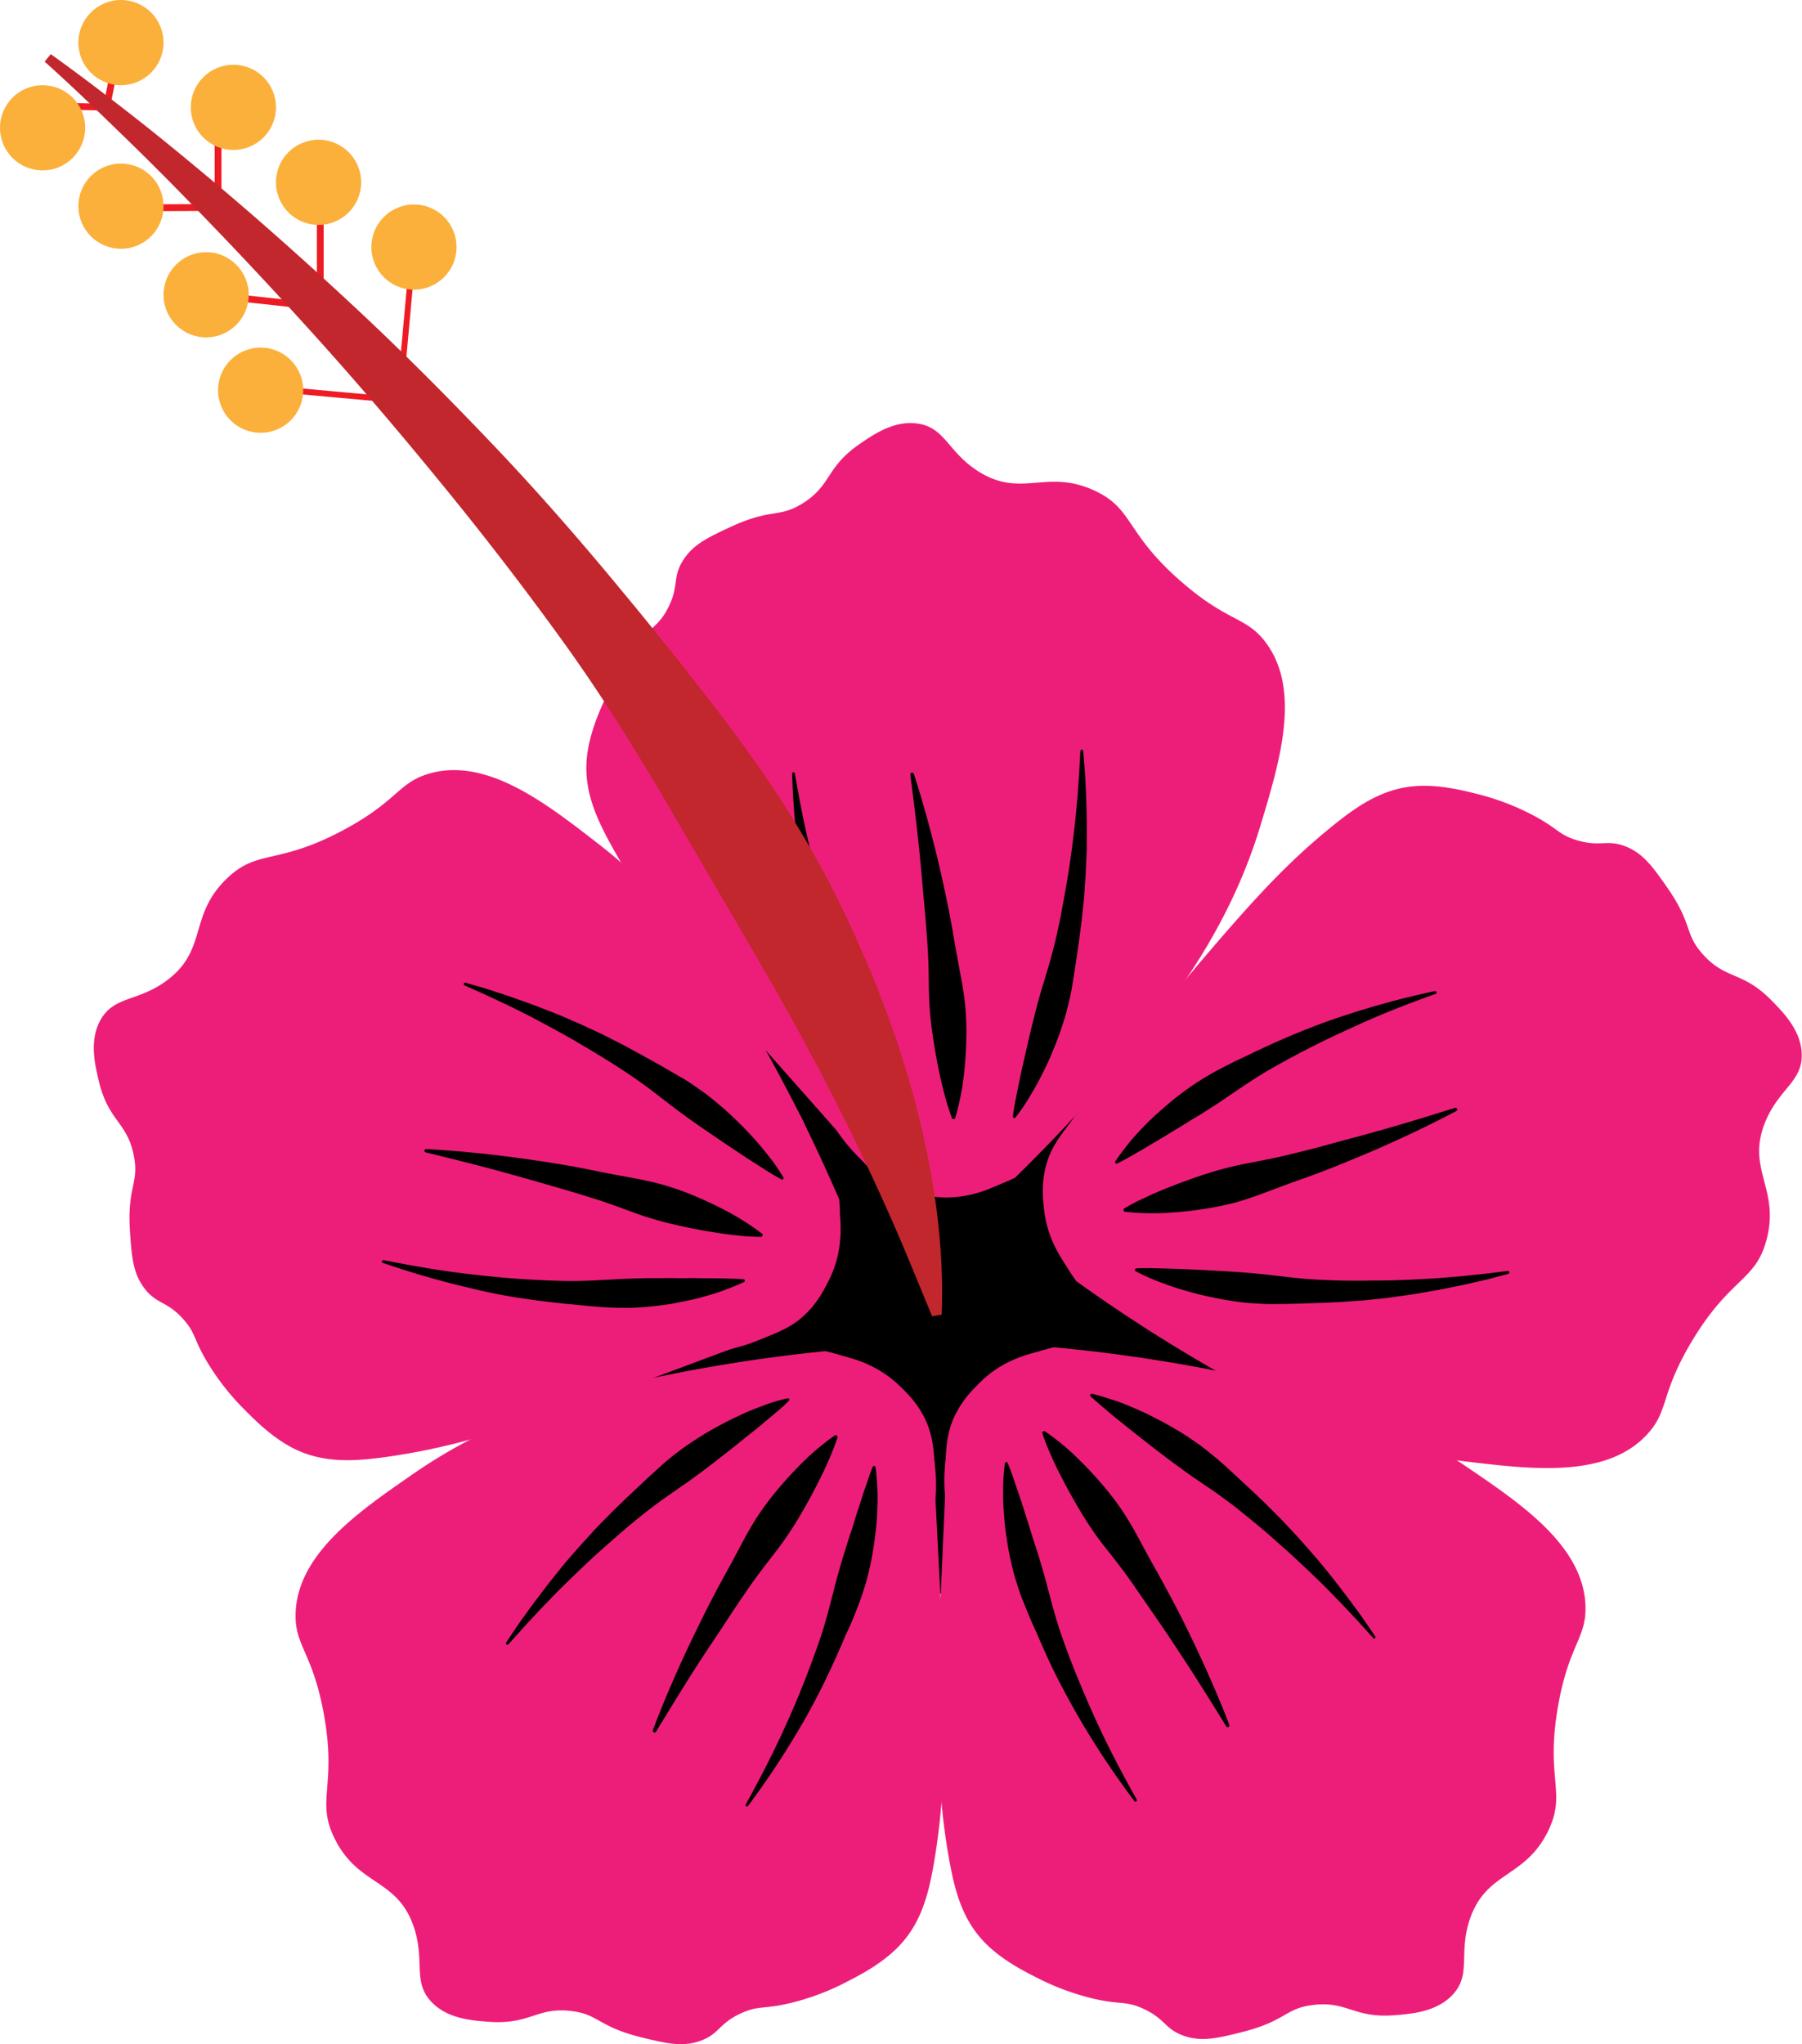 <svg id="Слой_1" data-name="Слой 1" xmlns="http://www.w3.org/2000/svg" viewBox="0 0 528.91 599.84"><defs><style>.cls-1,.cls-2{fill:#ed1e79;}.cls-2{stroke:#000;stroke-width:4px;}.cls-2,.cls-3,.cls-4{stroke-miterlimit:10;}.cls-3,.cls-4{fill:none;stroke:#ed1c24;}.cls-3{stroke-width:1.73px;}.cls-4{stroke-width:2px;}.cls-5{fill:#c1272d;}.cls-6{fill:#fbb03b;}</style></defs><ellipse cx="282" cy="374" rx="106" ry="93.84"/><path class="cls-1" d="M849.6,615.3c.46,28.21,1.89,16.79,2.38,51,.31,21.85-.15,34.89-2.63,50-1.69,10.36-3.9,19.07-10.8,26.08-4.86,4.94-11.26,8.23-14.93,10.11a72,72,0,0,1-16,6.12c-8.48,2.13-9.74.74-15,3.11-6.65,3-6.39,6.06-11.94,8.09-5.22,1.92-9.91.85-17-.87-13.29-3.22-12.76-6.86-21.06-7.84-10.07-1.19-11.87,4-24,3.18-5.05-.36-12.32-.88-17-5.87-5.62-5.94-1.78-12-5.17-22-4.87-14.32-16.22-11.84-23.19-25.83-5.69-11.41.77-15.21-3.28-37-3.31-17.76-8.42-19.56-8.22-28.94.38-17.78,18.9-30.34,34.69-41.26,26.21-18.13,52.8-24.12,67.8-27.51,4.86-1.09,15.31-3.25,28-5.21,10.06-1.56,18.62-2.55,25-3.18,8.16,1.87,21.23,6.31,28.13,17.78C849.77,592.65,849.33,599,849.6,615.3Z" transform="translate(-575 -171)"/><path class="cls-2" d="M787.84,647.77" transform="translate(-575 -171)"/><path class="cls-1" d="M764.3,575.94A23.73,23.73,0,0,1,755.39,588c-5.27,3.8-26.28,20.43-33.79,28.25-20.24,21.1-19.37,58.42-19.56,59.15-.64,2-1.65,5.17-2.93,9-3.18,9.6-3.94,11.3-3.89,14,0,3.53,1.37,4.52,6.09,13,7.84,14,7.38,17,13.18,22.9a31.66,31.66,0,0,0,9,6.93c8.87,4.37,17.73,2.93,24,1.82,4.14-.73,3.87-1.13,19-6.14,11.41-3.79,11.27-3.46,19-6.14a224.09,224.09,0,0,0,20.94-8.16c9.37-4.28,14.06-6.42,17.92-10.13,3.65-3.5,6.06-8.36,10.87-18.09,4.39-8.88,7.42-15.07,9.82-24.07a98.25,98.25,0,0,0,2.88-16l3.35-10.18-1.71-33.29s4.14-34.69-27.1-41.9l-30.17,1.78Z" transform="translate(-575 -171)"/><path class="cls-1" d="M723.88,653.25q34.71-45.87,82.46-71.62" transform="translate(-575 -171)"/><path d="M723.54,653l3.85-5.73,4.05-5.61,4.2-5.52c1.42-1.82,2.89-3.61,4.33-5.42s3-3.51,4.53-5.27,3.11-3.44,4.66-5.16,3.24-3.33,4.86-5,3.32-3.24,5-4.87l5.08-4.79c1.7-1.6,3.44-3.15,5.17-4.73s3.59-3,5.44-4.4,3.83-2.67,5.8-3.93,4-2.38,6.07-3.5,4.17-2.12,6.29-3.11,4.32-1.82,6.51-2.64,4.46-1.5,6.77-2a.43.43,0,0,1,.53.32.41.41,0,0,1-.12.41h0c-1.69,1.68-3.48,3.16-5.24,4.65s-3.53,3-5.31,4.39-3.55,2.87-5.33,4.27-3.56,2.8-5.34,4.19-3.57,2.75-5.39,4.08c-.9.67-1.83,1.32-2.74,2s-1.87,1.26-2.78,1.93c-1.84,1.3-3.72,2.57-5.55,3.9s-3.63,2.7-5.4,4.12-3.52,2.85-5.24,4.32-3.45,3-5.13,4.48-3.4,3-5.06,4.57-3.32,3.11-4.95,4.7-3.27,3.18-4.88,4.81l-4.76,4.93-4.64,5-4.59,5.13h0a.43.43,0,0,1-.67-.52Z" transform="translate(-575 -171)"/><path class="cls-1" d="M767.07,678.92a522.36,522.36,0,0,1,53.35-86.4" transform="translate(-575 -171)"/><path d="M766.62,678.71c3-8,6.38-15.82,10-23.57q2.74-5.79,5.61-11.52t6-11.31c2.08-3.74,4-7.56,6.09-11.32,1.07-1.86,2.13-3.72,3.33-5.5s2.45-3.5,3.78-5.18a113,113,0,0,1,8.57-9.63,74.05,74.05,0,0,1,10-8.46.53.53,0,0,1,.74.14.56.56,0,0,1,.07.45h0a64.41,64.41,0,0,1-2.36,6.16c-.85,2-1.76,3.94-2.71,5.85-1.89,3.83-3.92,7.54-6.06,11.16a99.52,99.52,0,0,1-7.06,10.44c-2.58,3.33-5.18,6.66-7.58,10.12S790.28,643.49,788,647s-4.69,7-7,10.57c-4.62,7.08-9,14.3-13.45,21.57a.5.5,0,0,1-.9-.43Z" transform="translate(-575 -171)"/><path class="cls-1" d="M794.24,700.72c20.59-31.8,33.35-64.84,37.25-99.28" transform="translate(-575 -171)"/><path d="M793.89,700.5c4.29-7.83,8.41-15.72,12-23.83q2.73-6,5.17-12.21t4.58-12.4c1.41-4.16,2.55-8.41,3.62-12.66.31-1,.54-2.13.82-3.18s.56-2.12.86-3.17c.6-2.1,1.18-4.2,1.85-6.29s1.26-4.19,2-6.28,1.27-4.22,2-6.32,1.32-4.24,2.08-6.36,1.4-4.27,2.3-6.41h0a.43.43,0,0,1,.81.11c.32,2.28.44,4.56.56,6.85s0,4.56-.09,6.84-.34,4.54-.62,6.8-.65,4.51-1.08,6.75-.95,4.45-1.58,6.63-1.35,4.34-2.16,6.47-1.66,4.23-2.56,6.32L823,651.27c-.43,1.05-.85,2.1-1.33,3.13q-2.7,6.23-5.73,12.28t-6.48,11.86a249.54,249.54,0,0,1-14.91,22.4.41.41,0,0,1-.69-.44Z" transform="translate(-575 -171)"/><path class="cls-1" d="M898.29,489.71c18.31-21.47,9.68-13.84,31.92-39.82,14.22-16.61,23.18-26.08,35-35.79,8.12-6.65,15.54-11.73,25.35-12.43,6.91-.49,13.88,1.27,17.88,2.28a73,73,0,0,1,16,6c7.77,4,7.79,5.89,13.29,7.57,7,2.14,8.8-.31,14.31,1.82,5.19,2,8,5.93,12.18,11.9,7.84,11.2,5,13.59,10.61,19.81,6.77,7.55,11.58,4.82,20.09,13.47,3.55,3.61,8.66,8.8,8.91,15.68.29,8.17-6.6,10.17-10.65,19.89-5.81,14,4.34,19.6.32,34.71-3.27,12.31-10.63,10.89-22,29.91-9.26,15.51-6.61,20.24-13,27.14-12,13.09-34.25,10.26-53.31,8-31.65-3.73-55.57-16.82-69-24.19-4.38-2.4-13.64-7.69-24.43-14.58-8.58-5.49-15.65-10.4-20.84-14.13-4.88-6.8-11.76-18.77-9.34-31.94C883.18,506.59,887.68,502.16,898.29,489.71Z" transform="translate(-575 -171)"/><path class="cls-2" d="M966.09,506.19" transform="translate(-575 -171)"/><path class="cls-1" d="M936.26,575.64a23.6,23.6,0,0,1,14.66-3.16c6.47.63,33.22,2,44,1.14,29.13-2.44,53.15-31,53.78-31.44,1.82-1.09,4.66-2.79,8.17-4.83,8.73-5.1,10.42-5.87,12.19-8,2.29-2.69,2-4.3,4-13.75,3.39-15.71,5.71-17.65,5.26-25.89a32,32,0,0,0-2.21-11.19c-3.77-9.15-11.37-13.92-16.81-17.24-3.59-2.19-3.66-1.72-18.28-7.93-11.07-4.7-10.75-4.85-18.29-7.92a220.73,220.73,0,0,0-21.1-7.73c-9.86-3-14.79-4.47-20.15-4.25-5,.22-10.07,2.27-20.1,6.39-9.17,3.75-15.54,6.4-23.29,11.56a99.23,99.23,0,0,0-12.75,10.12L916.12,467l-20.72,26.1s-26,23.29-7.38,49.35l23.81,18.62Z" transform="translate(-575 -171)"/><path class="cls-1" d="M1017.7,544.37q-56.37,11.46-109.23-.8" transform="translate(-575 -171)"/><path d="M1017.78,544.78l-6.69,1.76-6.74,1.53-6.79,1.37c-2.28.42-4.56.79-6.84,1.19s-4.58.64-6.88,1-4.61.52-6.91.78-4.63.36-6.95.54-4.64.24-7,.36l-7,.23c-2.34.08-4.67.09-7,.13s-4.66-.14-7-.29-4.64-.53-6.95-.89-4.59-.88-6.87-1.38-4.53-1.18-6.77-1.84-4.45-1.48-6.64-2.32-4.33-1.83-6.43-2.93a.43.43,0,0,1-.18-.59.42.42,0,0,1,.36-.24h0c2.38-.14,4.7-.07,7,0s4.61.11,6.89.22,4.56.19,6.82.32,4.52.25,6.77.39,4.5.29,6.74.5c1.13.09,2.25.22,3.37.32s2.24.29,3.36.39c2.24.25,4.49.54,6.74.75s4.51.38,6.78.48,4.52.19,6.79.22,4.54.06,6.81,0,4.54,0,6.81-.08,4.55-.14,6.83-.26,4.55-.23,6.83-.38l6.83-.56,6.83-.72,6.83-.82h0a.43.43,0,0,1,.47.37A.41.41,0,0,1,1017.78,544.78Z" transform="translate(-575 -171)"/><path class="cls-1" d="M1002.27,496.55a522,522,0,0,1-97.16,29.54" transform="translate(-575 -171)"/><path d="M1002.46,497c-7.52,4-15.24,7.64-23.05,11.09q-5.88,2.53-11.83,4.93t-12,4.5c-4,1.43-8,3-12.05,4.46-2,.69-4.06,1.39-6.13,1.93s-4.16,1-6.27,1.39a113.34,113.34,0,0,1-12.79,1.55,73.08,73.08,0,0,1-13.12-.28.53.53,0,0,1-.46-.59.55.55,0,0,1,.25-.39h0a60.41,60.41,0,0,1,5.84-3.06c2-.94,3.92-1.79,5.9-2.6,4-1.62,7.93-3.06,11.93-4.37a102.08,102.08,0,0,1,12.2-3.16c4.13-.79,8.28-1.57,12.37-2.57s8.17-2,12.25-3.15,8.15-2.16,12.22-3.32c8.15-2.25,16.24-4.74,24.35-7.29a.52.52,0,0,1,.64.33A.51.51,0,0,1,1002.46,497Z" transform="translate(-575 -171)"/><path class="cls-1" d="M996.3,462.23c-36.47,10.25-67.9,26.59-93.59,49.85" transform="translate(-575 -171)"/><path d="M996.41,462.62c-8.39,3-16.69,6.24-24.74,10q-6.06,2.73-12,5.74t-11.63,6.27c-3.81,2.19-7.48,4.63-11.09,7.11-.93.58-1.81,1.24-2.72,1.85s-1.82,1.21-2.74,1.8c-1.84,1.18-3.66,2.38-5.55,3.49s-3.71,2.32-5.61,3.43-3.74,2.32-5.67,3.43-3.79,2.31-5.76,3.4-3.87,2.27-6,3.28h0a.42.42,0,0,1-.56-.2.43.43,0,0,1,0-.41c1.27-1.93,2.68-3.72,4.11-5.52s3-3.43,4.59-5.07,3.26-3.18,5-4.69,3.47-3,5.27-4.35,3.66-2.71,5.58-3.92,3.88-2.38,5.9-3.43,4-2.08,6.09-3.05l3.07-1.46c1-.5,2-1,3.07-1.46q6.13-2.9,12.42-5.43t12.7-4.61a249.89,249.89,0,0,1,26-7,.41.41,0,0,1,.48.32A.4.4,0,0,1,996.41,462.62Z" transform="translate(-575 -171)"/><path class="cls-1" d="M852.36,614.34c-.25,28.21-1.76,16.8-2,51-.15,21.85.41,34.89,3,50,1.78,10.34,4,19,11,26,4.9,4.9,11.32,8.14,15,10a73.35,73.35,0,0,0,16,6c8.5,2.06,9.75.66,15,3,6.68,3,6.45,6,12,8,5.24,1.87,9.93.77,17-1,13.26-3.32,12.71-7,21-8,10.06-1.27,11.9,3.95,24,3,5-.4,12.31-1,17-6,5.58-6,1.68-12,5-22,4.77-14.36,16.13-12,23-26,5.6-11.45-.89-15.21,3-37,3.18-17.79,8.27-19.63,8-29-.51-17.78-19.13-30.2-35-41-26.34-17.94-53-23.73-68-27-4.87-1.06-15.34-3.14-28-5-10.07-1.49-18.63-2.41-25-3-8.14,1.93-21.18,6.47-28,18C852,591.68,852.51,598,852.36,614.34Z" transform="translate(-575 -171)"/><path class="cls-2" d="M914.36,646.34" transform="translate(-575 -171)"/><path class="cls-1" d="M937.36,574.34a23.72,23.72,0,0,0,9,12c5.3,3.76,26.43,20.23,34,28,20.4,20.93,19.81,58.26,20,59,.66,2,1.7,5.15,3,9,3.25,9.57,4,11.26,4,14,0,3.52-1.34,4.52-6,13-7.73,14.08-7.25,17.06-13,23a31.91,31.91,0,0,1-9,7c-8.84,4.43-17.71,3.06-24,2-4.14-.7-3.88-1.1-19-6-11.43-3.71-11.29-3.38-19-6-6.9-2.35-13.18-4.5-21-8-9.4-4.22-14.1-6.32-18-10-3.67-3.48-6.11-8.32-11-18-4.46-8.85-7.53-15-10-24a99.37,99.37,0,0,1-3-16l-3.43-10.16,1.46-33.29s-4.4-34.66,26.79-42.11l30.18,1.56Z" transform="translate(-575 -171)"/><path class="cls-1" d="M978.36,651.34q-35-45.6-83-71" transform="translate(-575 -171)"/><path d="M978,651.59l-4.62-5.09-4.69-5-4.79-4.9c-1.62-1.61-3.28-3.18-4.92-4.76s-3.32-3.12-5-4.67-3.4-3-5.09-4.54-3.45-3-5.17-4.43-3.52-2.86-5.27-4.29-3.61-2.74-5.43-4.08-3.73-2.57-5.58-3.85c-.92-.66-1.88-1.26-2.8-1.91s-1.84-1.29-2.75-2c-1.83-1.31-3.65-2.64-5.42-4s-3.6-2.73-5.37-4.15-3.59-2.77-5.36-4.23-3.59-2.84-5.35-4.35-3.57-3-5.28-4.61h0a.43.43,0,0,1,0-.62.45.45,0,0,1,.41-.12c2.31.54,4.55,1.27,6.79,2s4.37,1.68,6.53,2.6,4.23,2,6.31,3.06,4.09,2.25,6.1,3.45,3.94,2.51,5.82,3.89,3.71,2.85,5.48,4.36,3.49,3.1,5.21,4.69l5.11,4.76c1.68,1.61,3.38,3.19,5,4.83s3.29,3.28,4.89,5,3.17,3.39,4.7,5.12,3.07,3.48,4.57,5.24,2.94,3.58,4.38,5.39l4.23,5.48,4.09,5.58,3.9,5.71a.42.42,0,0,1-.67.52Z" transform="translate(-575 -171)"/><path class="cls-1" d="M935.36,677.34a520.23,520.23,0,0,0-54-86" transform="translate(-575 -171)"/><path d="M934.91,677.56c-4.46-7.24-8.94-14.43-13.61-21.47q-3.46-5.31-7.06-10.52t-7.18-10.4c-2.43-3.44-5-6.75-7.65-10.06a99,99,0,0,1-7.14-10.38c-2.17-3.61-4.23-7.31-6.15-11.12-1-1.9-1.89-3.84-2.76-5.83a65.22,65.22,0,0,1-2.4-6.14h0a.53.53,0,0,1,.34-.66.5.5,0,0,1,.46.06,72.14,72.14,0,0,1,10.08,8.39,111.53,111.53,0,0,1,8.65,9.56c1.35,1.67,2.61,3.39,3.82,5.16s2.29,3.62,3.37,5.46c2.08,3.76,4.07,7.56,6.17,11.28s4.13,7.49,6.13,11.27,3.84,7.63,5.69,11.47c3.65,7.73,7.1,15.53,10.14,23.49a.5.5,0,0,1-.29.65A.51.51,0,0,1,934.91,677.56Z" transform="translate(-575 -171)"/><path class="cls-1" d="M908.36,699.34c-20.83-31.65-33.84-64.59-38-99" transform="translate(-575 -171)"/><path d="M908,699.56A250.83,250.83,0,0,1,893,677.27q-3.44-5.81-6.58-11.81t-5.82-12.24c-.48-1-.91-2.07-1.36-3.11L877.83,647c-.91-2.08-1.73-4.2-2.6-6.3s-1.52-4.29-2.21-6.45-1.14-4.41-1.64-6.63-.79-4.48-1.13-6.73-.49-4.53-.66-6.8-.16-4.56-.15-6.84.22-4.57.52-6.86a.42.42,0,0,1,.47-.36.43.43,0,0,1,.33.25v0c.91,2.13,1.61,4.26,2.34,6.39s1.45,4.23,2.12,6.34,1.37,4.21,2,6.3,1.32,4.19,2,6.27,1.28,4.18,1.9,6.28c.31,1,.59,2.1.89,3.16s.52,2.12.84,3.17c1.1,4.24,2.27,8.49,3.71,12.64s3,8.28,4.68,12.36,3.41,8.15,5.26,12.18c3.64,8.08,7.82,15.94,12.16,23.73a.41.41,0,0,1-.68.45Z" transform="translate(-575 -171)"/><path class="cls-1" d="M785.56,568.17c-26.75,8.94-15.44,6.86-47.89,17.65-20.74,6.89-33.31,10.38-48.48,12.58-10.39,1.51-19.37,2-28.13-2.43-6.17-3.15-11.24-8.25-14.14-11.18a72.53,72.53,0,0,1-10.65-13.37c-4.59-7.44-3.64-9.06-7.49-13.34-4.88-5.43-7.7-4.27-11.31-8.94-3.4-4.41-3.8-9.2-4.3-16.48-.94-13.64,2.7-14.23,1.13-22.44-1.91-10-7.44-10.1-10.27-21.9-1.18-4.93-2.88-12,.46-18,4-7.14,10.9-5.3,19.38-11.54,12.18-9,6.39-19,17.63-29.91,9.15-8.86,14.73-3.85,34.26-14.28,15.94-8.51,16.11-13.92,25.12-16.56,17.06-5,34.63,8.87,49.8,20.63,25.19,19.52,38.93,43.06,46.68,56.34,2.51,4.31,7.71,13.62,13.4,25.09,4.52,9.12,8,17,10.57,22.85.67,8.34.39,22.15-8.47,32.19C807.21,561.5,801.07,563,785.56,568.17Z" transform="translate(-575 -171)"/><path class="cls-2" d="M736,519.08" transform="translate(-575 -171)"/><path class="cls-1" d="M797.36,475a23.67,23.67,0,0,1-14.2-4.86c-5.21-3.87-27.4-18.89-37.13-23.69-26.21-12.94-61.53-.85-62.29-.8-2.12,0-5.42,0-9.48-.08-10.11-.14-12-.35-14.56.52-3.34,1.12-3.88,2.68-10.51,9.72-11,11.7-14,12.17-17.86,19.47A31.93,31.93,0,0,0,627.45,486C626,495.75,630,503.76,633,509.42c1.95,3.72,2.25,3.35,11.57,16.21,7.06,9.74,6.71,9.7,11.58,16.22a222.18,222.18,0,0,0,14.09,17.51c6.91,7.64,10.36,11.46,15.07,14,4.44,2.42,9.8,3.25,20.52,4.9,9.79,1.51,16.61,2.53,25.91,2.1a98.64,98.64,0,0,0,16.15-2.08l10.71.12,31.22-11.67s34.33-6.51,31.78-38.47l-10.8-28.23Z" transform="translate(-575 -171)"/><path class="cls-1" d="M711.46,459.75q54.19,19.26,93.16,57" transform="translate(-575 -171)"/><path d="M711.6,459.35l6.63,1.94,6.57,2.17,6.53,2.34c2.16.8,4.31,1.66,6.47,2.5s4.26,1.81,6.39,2.72,4.22,1.93,6.33,2.89,4.15,2.08,6.23,3.12,4.09,2.2,6.15,3.29l6.1,3.4c2,1.14,4,2.33,6.06,3.5s3.93,2.53,5.85,3.86,3.7,2.85,5.49,4.34,3.48,3.13,5.17,4.74,3.28,3.34,4.86,5.06,3,3.56,4.49,5.41,2.77,3.8,4,5.83a.43.43,0,0,1-.14.6.42.42,0,0,1-.43,0h0c-2.11-1.11-4.06-2.36-6-3.6s-3.9-2.46-5.79-3.74-3.81-2.51-5.68-3.79-3.74-2.54-5.6-3.82-3.7-2.58-5.52-3.91c-.91-.66-1.81-1.35-2.71-2s-1.77-1.4-2.68-2.06c-1.8-1.37-3.57-2.78-5.39-4.12s-3.67-2.65-5.56-3.91-3.78-2.49-5.7-3.69-3.86-2.39-5.81-3.54-3.91-2.33-5.89-3.45-4-2.23-6-3.3-4-2.15-6-3.2l-6.14-3.05-6.22-2.9-6.27-2.82h0a.42.42,0,0,1,.29-.79Z" transform="translate(-575 -171)"/><path class="cls-1" d="M700,508.68a520.51,520.51,0,0,1,98.47,24.8" transform="translate(-575 -171)"/><path d="M700.08,508.18c8.51.44,17,1.31,25.47,2.39q6.35.85,12.68,1.87t12.61,2.35c4.19.85,8.42,1.57,12.63,2.39,2.09.46,4.19.91,6.24,1.51s4.08,1.28,6.08,2A113.46,113.46,0,0,1,787.56,526a73.59,73.59,0,0,1,11.09,7,.53.53,0,0,1,.09.74.54.54,0,0,1-.41.2h0a64.61,64.61,0,0,1-6.58-.38q-3.22-.32-6.39-.83c-4.22-.64-8.37-1.46-12.47-2.41a99.11,99.11,0,0,1-12.08-3.58c-3.95-1.46-7.91-2.93-11.93-4.18s-8.06-2.46-12.12-3.62-8.1-2.35-12.18-3.46c-8.14-2.27-16.36-4.31-24.62-6.32a.5.5,0,0,1-.37-.61A.49.49,0,0,1,700.08,508.18Z" transform="translate(-575 -171)"/><path class="cls-1" d="M687.42,541.15c36.53,10,71.88,12.25,105.9,5.57" transform="translate(-575 -171)"/><path d="M687.53,540.76c8.76,1.72,17.52,3.27,26.33,4.23q6.6.79,13.21,1.25t13.19.63c4.4.09,8.8-.1,13.18-.37,1.09,0,2.18-.13,3.27-.18s2.19-.1,3.28-.13c2.18-.06,4.37-.15,6.56-.13s4.38-.07,6.58,0,4.4-.06,6.62,0,4.44,0,6.69.06,4.49.05,6.8.26h0a.43.43,0,0,1,.38.46.42.42,0,0,1-.23.34c-2.09,1-4.22,1.81-6.37,2.61s-4.35,1.38-6.55,2-4.43,1-6.67,1.47-4.49.74-6.75,1-4.54.44-6.81.49-4.55,0-6.82-.11-4.53-.3-6.79-.53l-3.39-.33c-1.13-.1-2.25-.18-3.38-.33q-6.75-.69-13.44-1.75T713.17,549a248.44,248.44,0,0,1-25.86-7.46.41.41,0,0,1,.22-.78Z" transform="translate(-575 -171)"/><path class="cls-1" d="M817.87,499.38c-17.94-21.76-11.94-11.94-33.65-38.37-13.87-16.89-21.64-27.37-29.13-40.75-5.14-9.15-8.84-17.34-7.82-27.12.72-6.89,3.67-13.45,5.37-17.21a72.06,72.06,0,0,1,8.65-14.74c5.31-6.95,7.16-6.65,9.77-11.77,3.33-6.5,1.23-8.72,4.29-13.77,2.89-4.76,7.23-6.84,13.84-9.92,12.4-5.77,14.25-2.59,21.36-7,8.6-5.35,6.76-10.56,16.76-17.44,4.17-2.86,10.18-7,17-6,8.09,1.14,8.86,8.27,17.73,13.95,12.73,8.15,20.06-.86,34.23,5.73,11.56,5.37,8.88,12.37,25.62,26.86,13.66,11.83,18.78,10.05,24.47,17.5,10.79,14.14,4.14,35.51-1.39,53.89C935.77,443.71,918.72,465,909.1,477c-3.12,3.89-9.94,12.09-18.61,21.51-6.89,7.49-13,13.6-17.54,18.06-7.55,3.63-20.53,8.31-33.09,3.64C831.87,517.2,828.28,512,817.87,499.38Z" transform="translate(-575 -171)"/><path class="cls-2" d="M845.92,435.49" transform="translate(-575 -171)"/><path class="cls-1" d="M909.1,477a23.74,23.74,0,0,1-.55-15c1.74-6.26,7.8-32.35,8.8-43.16,2.67-29.11-21.28-57.74-21.59-58.43-.76-2-1.93-5.07-3.34-8.88-3.49-9.49-4-11.29-5.7-13.4-2.24-2.72-3.89-2.67-12.84-6.33-14.88-6.08-16.38-8.7-24.58-9.69a31.78,31.78,0,0,0-11.4.22c-9.66,2.12-15.69,8.78-19.91,13.56-2.78,3.15-2.32,3.29-11,16.62-6.56,10.07-6.65,9.73-11,16.62a219.57,219.57,0,0,0-11.28,19.43c-4.66,9.19-7,13.78-7.7,19.1-.67,5,.48,10.31,2.78,20.91,2.1,9.68,3.6,16.41,7.34,24.94a98.31,98.31,0,0,0,7.73,14.33l3.73,10.05,22.09,24.95s18.39,29.71,47.31,15.86l22.48-20.2Z" transform="translate(-575 -171)"/><path class="cls-1" d="M892.51,391.33q1.46,57.5-19.82,107.41" transform="translate(-575 -171)"/><path d="M892.93,391.32l.56,6.89.33,6.91.16,6.93c0,2.31,0,4.62,0,6.93s-.17,4.63-.25,6.95-.29,4.62-.43,6.94-.45,4.62-.68,6.93-.58,4.61-.86,6.92l-1,6.92c-.34,2.31-.74,4.61-1.1,6.92s-.95,4.57-1.51,6.84-1.33,4.47-2.08,6.68-1.67,4.37-2.56,6.53-1.95,4.25-3,6.34-2.23,4.12-3.44,6.13-2.55,3.95-4,5.83a.44.44,0,0,1-.62.07.42.42,0,0,1-.16-.39h0c.28-2.37.75-4.64,1.2-6.91s.91-4.52,1.41-6.75,1-4.45,1.51-6.65,1-4.41,1.56-6.61,1.08-4.38,1.67-6.55c.29-1.09.61-2.17.91-3.25s.67-2.16,1-3.25c.63-2.16,1.31-4.32,1.91-6.51s1.15-4.37,1.65-6.58,1-4.43,1.4-6.65.85-4.46,1.22-6.7.78-4.48,1.11-6.73.66-4.5.94-6.76.57-4.53.81-6.8l.65-6.82.48-6.85.38-6.87h0a.44.44,0,0,1,.45-.4A.43.43,0,0,1,892.93,391.32Z" transform="translate(-575 -171)"/><path class="cls-1" d="M842.73,398.19A521.65,521.65,0,0,1,854.89,499" transform="translate(-575 -171)"/><path d="M843.22,398.08c2.64,8.1,4.87,16.34,6.9,24.63,1,4.16,1.91,8.32,2.79,12.51s1.61,8.39,2.34,12.61,1.55,8.42,2.3,12.64c.32,2.12.65,4.24.82,6.37s.27,4.27.28,6.42a113.4,113.4,0,0,1-.7,12.87A73.92,73.92,0,0,1,855.39,499a.53.53,0,0,1-.66.35.55.55,0,0,1-.34-.31h0a64.11,64.11,0,0,1-2-6.28c-.58-2.09-1.08-4.18-1.53-6.27-.91-4.17-1.63-8.34-2.22-12.51a99.35,99.35,0,0,1-1-12.55c-.06-4.22-.1-8.44-.38-12.64s-.59-8.4-1-12.6-.71-8.41-1.14-12.62c-.8-8.42-1.84-16.82-2.93-25.25a.51.51,0,0,1,.43-.57A.51.51,0,0,1,843.22,398.08Z" transform="translate(-575 -171)"/><path class="cls-1" d="M807.9,398.08c3.73,37.7,14.35,71.5,32.77,100.85" transform="translate(-575 -171)"/><path d="M808.3,398c1.53,8.8,3.23,17.53,5.49,26.1,1.09,4.3,2.27,8.56,3.58,12.78s2.65,8.41,4.14,12.54,3.25,8.18,5.07,12.17c.41,1,.9,2,1.34,3s.88,2,1.3,3c.84,2,1.7,4,2.47,6.08s1.64,4.06,2.4,6.13,1.63,4.08,2.39,6.17,1.61,4.14,2.34,6.27,1.57,4.21,2.2,6.44h0a.41.41,0,0,1-.29.52.42.42,0,0,1-.4-.1c-1.68-1.59-3.2-3.29-4.72-5s-2.85-3.56-4.19-5.4-2.57-3.77-3.76-5.7-2.3-3.93-3.36-6-2-4.07-2.89-6.17-1.66-4.24-2.35-6.41-1.35-4.34-1.94-6.53l-.91-3.28c-.31-1.09-.63-2.17-.9-3.27-1.19-4.37-2.24-8.77-3.18-13.18s-1.66-8.87-2.33-13.32a249.28,249.28,0,0,1-2.31-26.81.41.41,0,0,1,.81-.08Z" transform="translate(-575 -171)"/><polyline class="cls-3" points="121.4 72 117.25 117.46 74.6 113.59"/><polyline class="cls-4" points="94 53 94 90.05 57 86"/><polyline class="cls-4" points="64 23 64 60.87 35 61"/><polyline class="cls-4" points="35 13 31.29 31.44 10 31"/><path class="cls-5" d="M589.89,186.88c7.85,5.62,15.5,11.45,23.11,17.37s15,12,22.45,18.21c14.8,12.36,29.21,25.21,43.35,38.37s27.79,26.89,41.15,40.93,26.11,28.69,38.47,43.71q4.68,5.61,9.24,11.31c3,3.81,6.15,7.57,9.14,11.43s6,7.69,9,11.57,5.89,7.81,8.75,11.8c5.73,8,11.15,16.16,16.15,24.63,2.53,4.21,4.89,8.54,7.22,12.87s4.49,8.78,6.57,13.26,4,9,6,13.54c1.81,4.61,3.71,9.16,5.35,13.83a278.07,278.07,0,0,1,8.71,28.37c4.79,19.18,7.61,39,6.85,58.68l-2.82.48c-3.73-9-7.31-17.91-11.12-26.61s-7.78-17.25-11.88-25.7c-2-4.22-4.18-8.39-6.27-12.57l-3.24-6.23c-1.05-2.08-2.16-4.14-3.28-6.19q-6.59-12.36-13.63-24.45c-2.28-4.07-4.7-8.06-7-12.12l-7.09-12.08L770.9,407c-9.47-16.23-19.5-32.28-30.57-47.63S717.7,329,705.68,314.27,681.36,285,668.6,270.82,642.79,242.68,629.38,229q-10-10.25-20.36-20.23c-6.85-6.67-13.8-13.3-20.91-19.68Z" transform="translate(-575 -171)"/><circle class="cls-6" cx="35.5" cy="60.5" r="12.5"/><circle class="cls-6" cx="68.5" cy="31.5" r="12.5"/><circle class="cls-6" cx="12.5" cy="37.5" r="12.5"/><circle class="cls-6" cx="93.5" cy="53.5" r="12.5"/><circle class="cls-6" cx="35.5" cy="12.5" r="12.5"/><circle class="cls-6" cx="121.5" cy="72.5" r="12.5"/><circle class="cls-6" cx="60.5" cy="86.5" r="12.5"/><circle class="cls-6" cx="76.5" cy="114.5" r="12.5"/></svg>